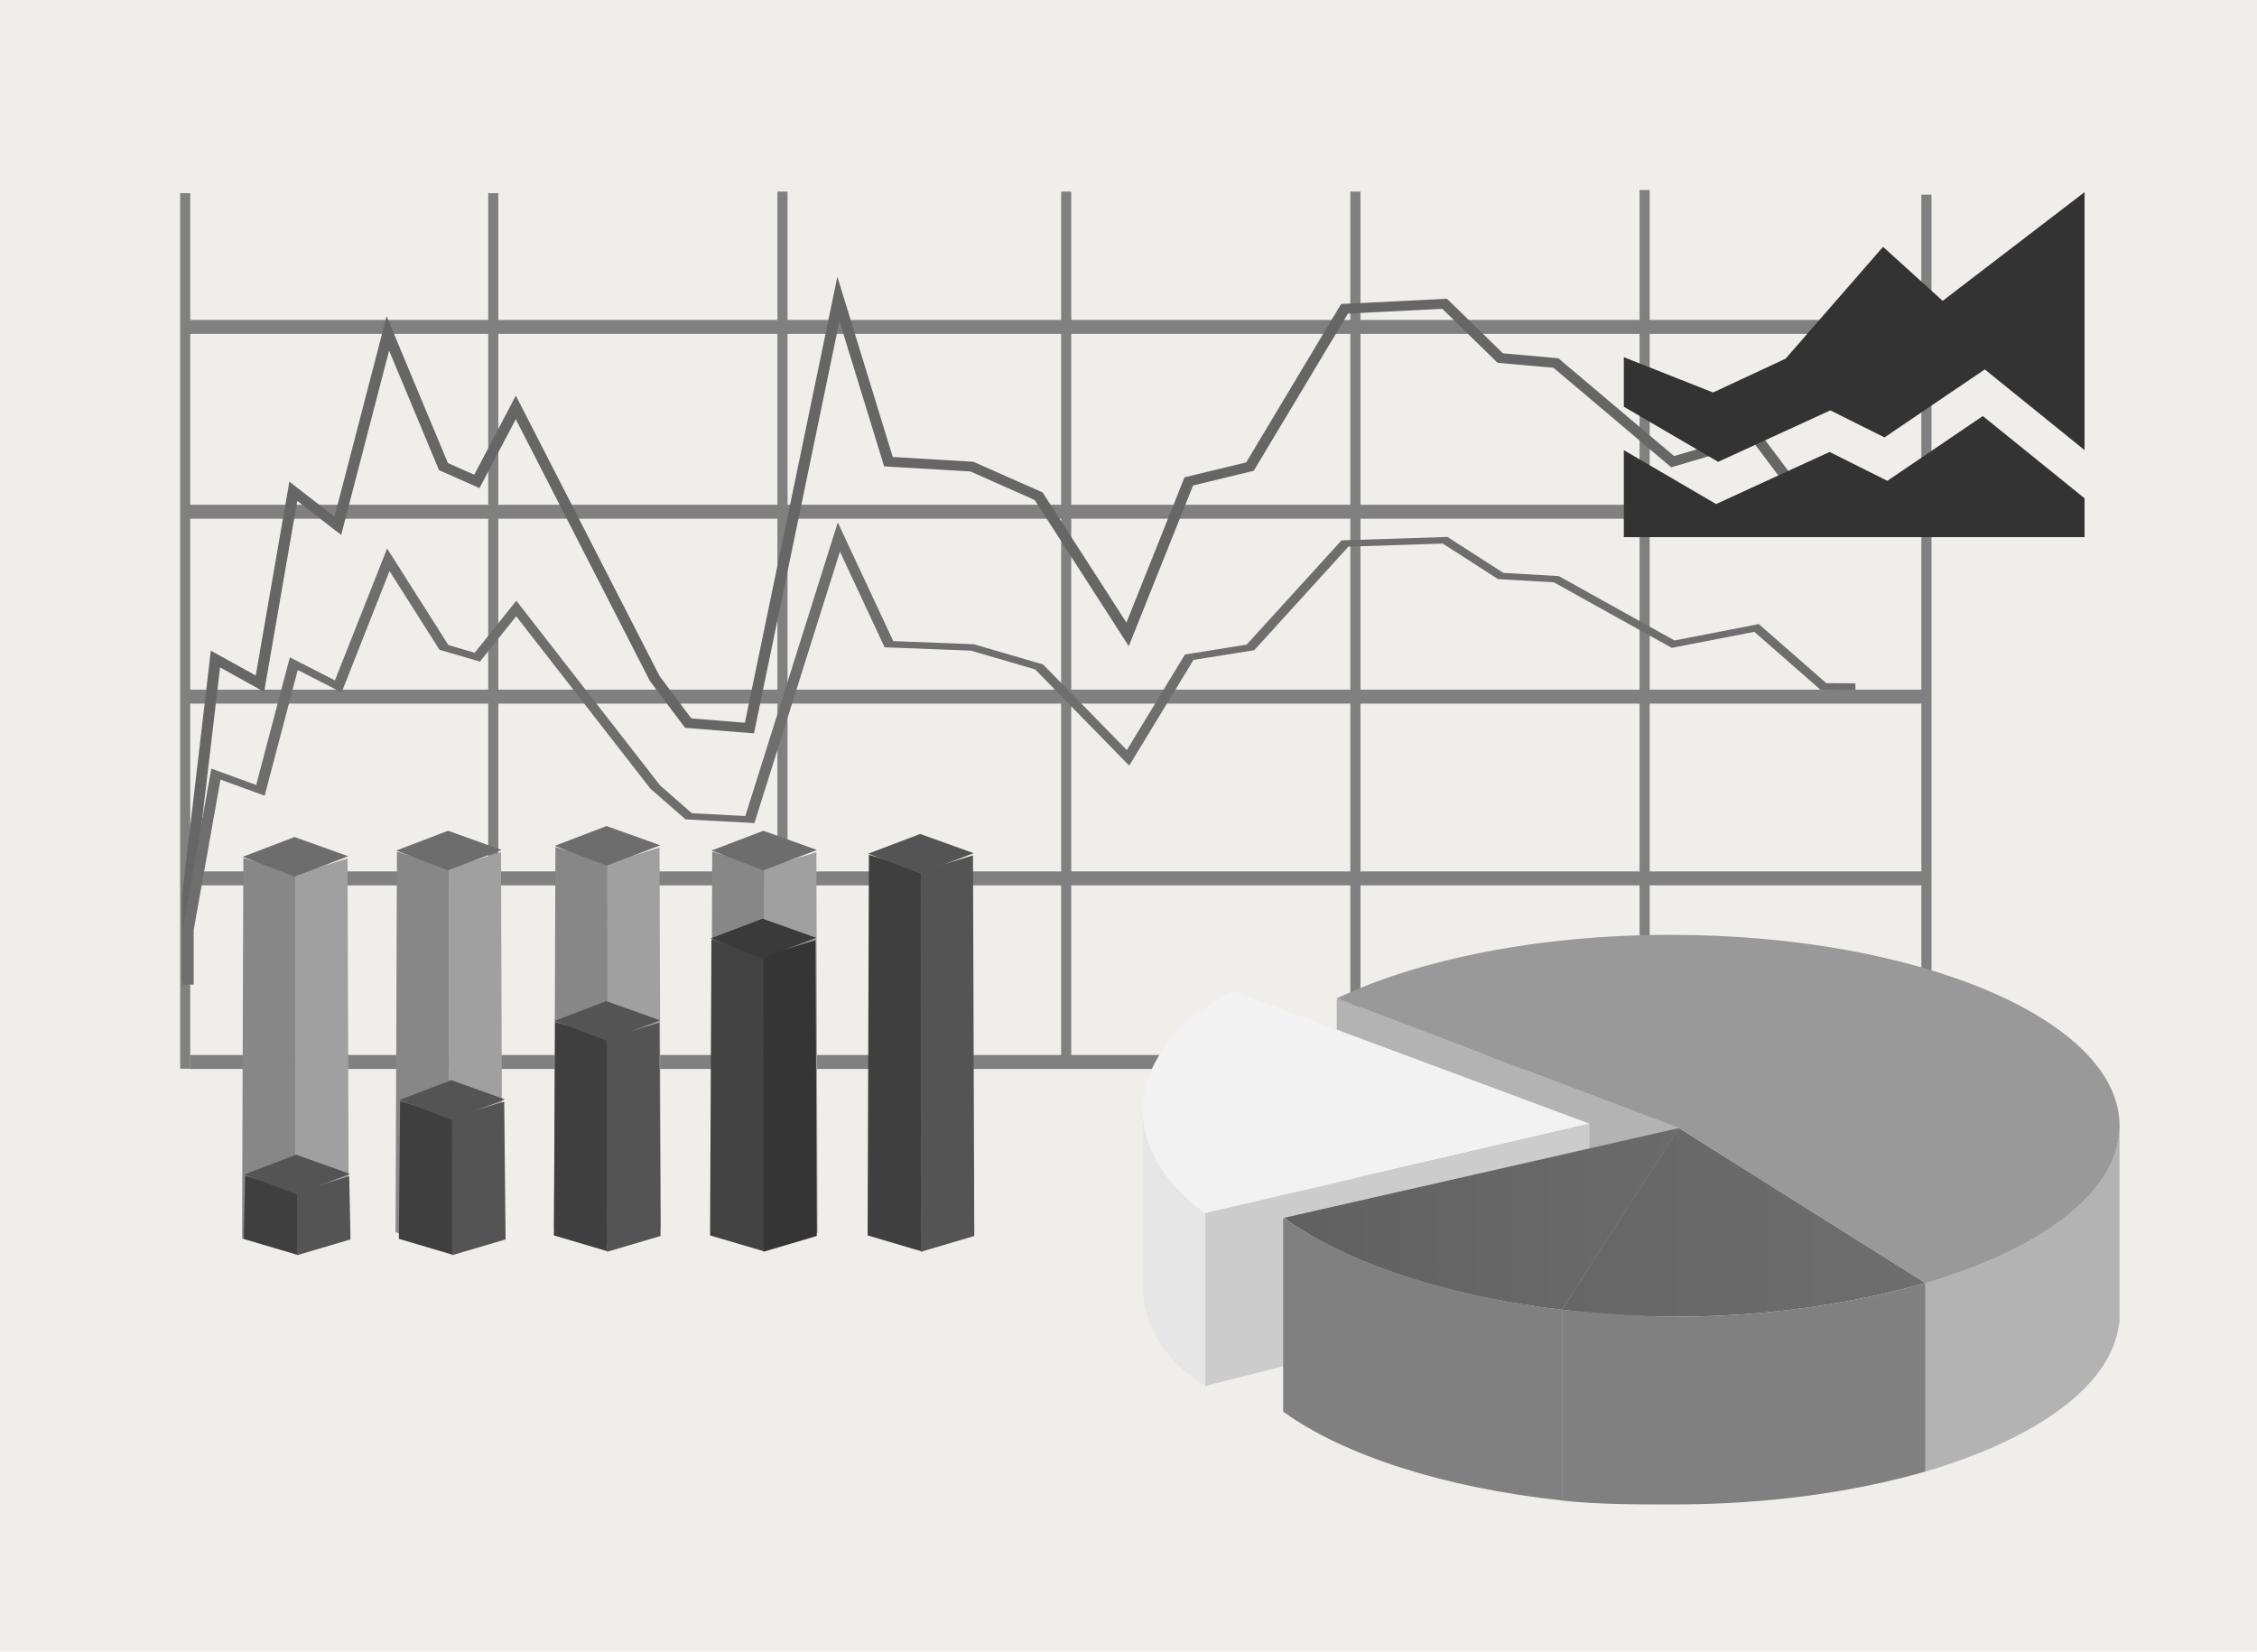 <?xml version="1.0" encoding="UTF-8"?><svg xmlns="http://www.w3.org/2000/svg" xmlns:xlink="http://www.w3.org/1999/xlink" viewBox="0 0 317 232"><defs><style>.cls-1{fill:#3a3a3a;}.cls-1,.cls-2{mix-blend-mode:multiply;}.cls-1,.cls-2,.cls-3,.cls-4,.cls-5,.cls-6,.cls-7,.cls-8,.cls-9,.cls-10,.cls-11,.cls-12,.cls-13,.cls-14,.cls-15,.cls-16,.cls-17,.cls-18,.cls-19,.cls-20,.cls-21{stroke-width:0px;}.cls-2{fill:#424242;}.cls-3{fill:url(#D馮radsans_nom_9);}.cls-4{fill:url(#D馮radsans_nom_10);}.cls-5{fill:url(#D馮radsans_nom_11);}.cls-22{isolation:isolate;}.cls-6{fill:#f2f2f2;}.cls-7{fill:#353535;}.cls-8{fill:gray;}.cls-9{fill:#878787;}.cls-10{fill:#6e6e6e;}.cls-11{fill:#6d6d6d;}.cls-12{fill:#545454;}.cls-13{fill:#3f3f3f;}.cls-14{fill:#ccc;}.cls-15{fill:#b3b3b3;}.cls-16{fill:#666;}.cls-17{fill:#333;}.cls-18{fill:#999;}.cls-19{fill:#a0a0a0;}.cls-20{fill:#efeeea;}.cls-21{fill:#e6e6e6;}</style><linearGradient id="D馮radsans_nom_11" x1="180.35" y1="171.21" x2="235.82" y2="171.21" gradientUnits="userSpaceOnUse"><stop offset=".06" stop-color="#616161"/><stop offset="1" stop-color="#6b6b6b"/></linearGradient><linearGradient id="D馮radsans_nom_10" x1="219.38" y1="171.7" x2="270.43" y2="171.7" gradientUnits="userSpaceOnUse"><stop offset="0" stop-color="#666"/><stop offset="1" stop-color="#6e6e6e"/></linearGradient><linearGradient id="D馮radsans_nom_9" x1="219.38" y1="195.76" x2="270.43" y2="195.76" gradientUnits="userSpaceOnUse"><stop offset=".08" stop-color="gray"/><stop offset="1" stop-color="gray"/></linearGradient></defs><g class="cls-22"><g id="_レイヤー_2"><g id="_レイヤー_1-2"><rect class="cls-20" width="317" height="232"/><rect class="cls-8" x="25.98" y="44.94" width="244.68" height="1.96"/><rect class="cls-8" x="26.27" y="70.9" width="244.68" height="1.96"/><rect class="cls-8" x="25.95" y="96.87" width="244.68" height="1.96"/><rect class="cls-8" x="26.56" y="122.4" width="244.68" height="1.96"/><rect class="cls-8" x="269.86" y="27.34" width="1.42" height="122.98"/><rect class="cls-8" x="230.28" y="26.69" width="1.42" height="122.98"/><rect class="cls-8" x="189.66" y="26.91" width="1.42" height="122.98"/><rect class="cls-8" x="149.04" y="26.91" width="1.42" height="122.98"/><rect class="cls-8" x="109.19" y="26.91" width="1.42" height="122.98"/><rect class="cls-8" x="68.57" y="27.13" width="1.42" height="122.98"/><rect class="cls-8" x="25.3" y="27.13" width="1.42" height="122.98"/><polygon class="cls-16" points="35.92 94.88 40.64 67.65 46.98 72.57 54.3 44.42 62.91 65.04 66.61 66.68 72.45 55.57 92.66 95 97.1 100.91 104.62 101.52 117.61 38.87 125.39 64.19 136.71 64.86 146.44 69.17 158.21 87.45 166.37 67.04 175.03 64.95 188.36 42.7 203.23 41.96 211.09 49.63 218.87 50.32 235.13 64.06 246.97 60.56 256.45 73.16 260.53 73.19 260.53 74.58 255.61 74.55 246.33 62.21 234.73 65.64 218.19 51.66 210.34 50.96 202.58 43.38 189.33 44.04 176.09 66.13 167.57 68.19 158.54 90.76 145.32 70.23 136.3 66.22 124.18 65.51 117.9 45.09 105.9 103.01 96.22 102.23 91.29 95.67 72.44 58.88 67.35 68.56 61.66 66.04 54.65 49.24 47.92 75.14 41.75 70.36 37.1 97.18 30.91 93.74 27.13 125.86 27.13 137.49 25.58 137.49 25.58 125.83 29.61 91.39 35.92 94.88"/><polygon class="cls-10" points="35.98 110.26 40.71 92.33 47.04 95.57 54.37 77.04 62.98 90.61 66.67 91.69 72.52 84.38 92.72 110.33 97.17 114.23 104.68 114.62 117.67 73.38 125.46 90.05 136.78 90.49 146.5 93.33 158.27 105.36 166.43 91.93 175.09 90.55 188.42 75.9 203.29 75.42 211.16 80.47 218.94 80.92 235.19 89.96 247.03 87.66 256.51 95.96 260.6 95.98 260.6 96.89 255.67 96.87 246.4 88.75 234.8 91 218.25 81.8 210.4 81.34 202.64 76.35 189.39 76.78 176.16 91.33 167.63 92.69 158.6 107.54 145.38 94.02 136.36 91.39 124.24 90.92 117.97 77.48 105.96 115.61 96.29 115.09 91.35 110.78 72.5 86.56 67.41 92.93 61.73 91.27 54.71 80.21 47.98 97.26 41.82 94.11 37.17 111.77 30.97 109.5 27.2 130.65 27.2 138.3 25.64 138.3 25.64 130.62 29.68 107.96 35.98 110.26"/><rect class="cls-8" x="26.7" y="148.19" width="244.68" height="1.96"/><polygon class="cls-17" points="278.77 51.89 264.68 61.44 257.07 57.64 241.32 64.87 228.07 57.13 228.07 50.17 240.6 55.13 250.79 50.38 264.48 34.67 272.85 42.26 292.78 26.99 292.78 63.22 278.77 51.89"/><polygon class="cls-17" points="241.03 70.8 256.97 63.48 265.08 67.54 278.49 58.44 292.78 69.99 292.78 75.45 228.07 75.45 228.07 63.23 241.03 70.8"/><polygon class="cls-9" points="107.36 175.31 99.85 173.09 100.03 119.63 107.38 121.85 107.36 175.31"/><polygon class="cls-19" points="107.33 175.39 114.84 173.17 114.66 119.71 107.31 121.93 107.33 175.39"/><polygon class="cls-11" points="114.75 119.39 107.22 122.25 99.93 119.47 107.22 116.69 114.75 119.39"/><polygon class="cls-9" points="85.34 174.65 77.82 172.43 78.01 118.97 85.35 121.19 85.34 174.65"/><polygon class="cls-19" points="85.3 174.73 92.81 172.51 92.63 119.05 85.28 121.27 85.3 174.73"/><polygon class="cls-11" points="92.73 118.73 85.19 121.59 77.91 118.81 85.19 116.03 92.73 118.73"/><polygon class="cls-9" points="63.08 175.31 55.56 173.09 55.75 119.63 63.09 121.85 63.08 175.31"/><polygon class="cls-19" points="63.04 175.39 70.55 173.17 70.37 119.71 63.03 121.93 63.04 175.39"/><polygon class="cls-11" points="70.47 119.39 62.93 122.25 55.65 119.47 62.93 116.69 70.47 119.39"/><polygon class="cls-9" points="41.51 176.19 34 173.97 34.18 120.51 41.53 122.73 41.51 176.19"/><polygon class="cls-19" points="41.48 176.27 48.99 174.05 48.81 120.59 41.46 122.81 41.48 176.27"/><polygon class="cls-11" points="48.91 120.27 41.37 123.12 34.09 120.35 41.37 117.57 48.91 120.27"/><polygon class="cls-13" points="129.37 175.75 121.86 173.53 122.04 120.07 129.38 122.29 129.37 175.75"/><polygon class="cls-12" points="129.33 175.83 136.84 173.61 136.66 120.15 129.32 122.37 129.33 175.83"/><polygon class="cls-12" points="136.76 119.84 129.23 122.69 121.94 119.91 129.23 117.14 136.76 119.84"/><polygon class="cls-2" points="107.25 175.75 99.73 173.53 99.92 131.97 107.26 134.19 107.25 175.75"/><polygon class="cls-7" points="107.21 175.83 114.72 173.61 114.54 132.05 107.2 134.27 107.21 175.83"/><polygon class="cls-1" points="114.64 131.73 107.1 134.59 99.82 131.81 107.1 129.04 114.64 131.73"/><polygon class="cls-13" points="85.31 175.75 77.79 173.53 77.97 143.55 85.32 145.77 85.31 175.75"/><polygon class="cls-12" points="85.27 175.83 92.78 173.61 92.6 143.63 85.26 145.85 85.27 175.83"/><polygon class="cls-12" points="92.7 143.32 85.16 146.17 77.88 143.39 85.16 140.62 92.7 143.32"/><polygon class="cls-13" points="63.53 176.23 56.02 174.01 56.2 154.66 63.54 156.88 63.53 176.23"/><polygon class="cls-12" points="63.49 176.31 71.01 174.09 70.82 154.74 63.48 156.96 63.49 176.31"/><polygon class="cls-12" points="70.92 154.42 63.39 157.28 56.1 154.5 63.39 151.72 70.92 154.42"/><polygon class="cls-13" points="41.76 176.23 34.24 174.01 34.43 165.13 41.77 167.35 41.76 176.23"/><polygon class="cls-12" points="41.72 176.31 49.23 174.09 49.05 165.21 41.71 167.43 41.72 176.31"/><polygon class="cls-12" points="49.15 164.89 41.61 167.75 34.33 164.97 41.61 162.19 49.15 164.89"/><polygon class="cls-15" points="235.82 183.98 187.75 164.26 187.75 140.22 235.82 158.45 235.82 183.98"/><path class="cls-6" d="M173.01,139.15c-7.75,4.35-12.52,10.28-12.52,16.82,0,5.41,3.26,10.4,8.76,14.42l54-12.56-50.24-18.69Z"/><polygon class="cls-14" points="223.24 181.04 223.24 157.85 169.25 170.4 169.25 194.68 223.24 181.04"/><path class="cls-5" d="M235.82,158.45l-55.47,12.61c8.4,6.13,22.47,10.99,39.03,12.92l16.44-25.53Z"/><path class="cls-4" d="M235.43,184.94c12.95,0,24.99-1.88,35-4.73l-34.62-21.76-16.44,25.53c5.12.61,10.51.97,16.05.97Z"/><path class="cls-21" d="M169.28,194.69c.2.12.43.05.68-.15l-.68.15Z"/><path class="cls-21" d="M160.49,155.04v.96c0-.32.02-.64.04-.96h-.04Z"/><path class="cls-21" d="M169.25,170.42c-5.5-4.03-8.76-9.02-8.76-14.42v25.87h.07c.62,5.63,3.63,9.53,8.69,12.82v-24.26Z"/><path class="cls-8" d="M180.93,171.48c-.25-.07-.48-.3-.71-.36v27.16c8.46,6.11,22.5,10.68,39.16,12.48v-26.79c-16.24-1.9-29.96-6.59-38.46-12.49Z"/><path class="cls-15" d="M270.43,180.21v26.49c15.69-4.61,26.24-12.17,27.19-20.8h.07v-27.78c0,9.16-10.8,17.24-27.27,22.08Z"/><path class="cls-15" d="M297.68,157.85c0,.1.02.19.02.28v-.28h-.02Z"/><path class="cls-3" d="M219.38,183.98v26.79c5.01.55,10.25.55,15.66.55,13.12,0,25.3-1.71,35.39-4.63v-26.47c-10.01,2.85-22.26,4.73-35.21,4.73-5.54,0-15.84-.97-15.84-.97Z"/><path class="cls-18" d="M234.68,131.31c-18.64,0-35.39,3.45-46.93,8.92l48.07,18.23,34.61,21.76c16.47-4.84,27.27-12.92,27.27-22.09,0-14.81-28.21-26.82-63.02-26.82Z"/></g></g></g></svg>